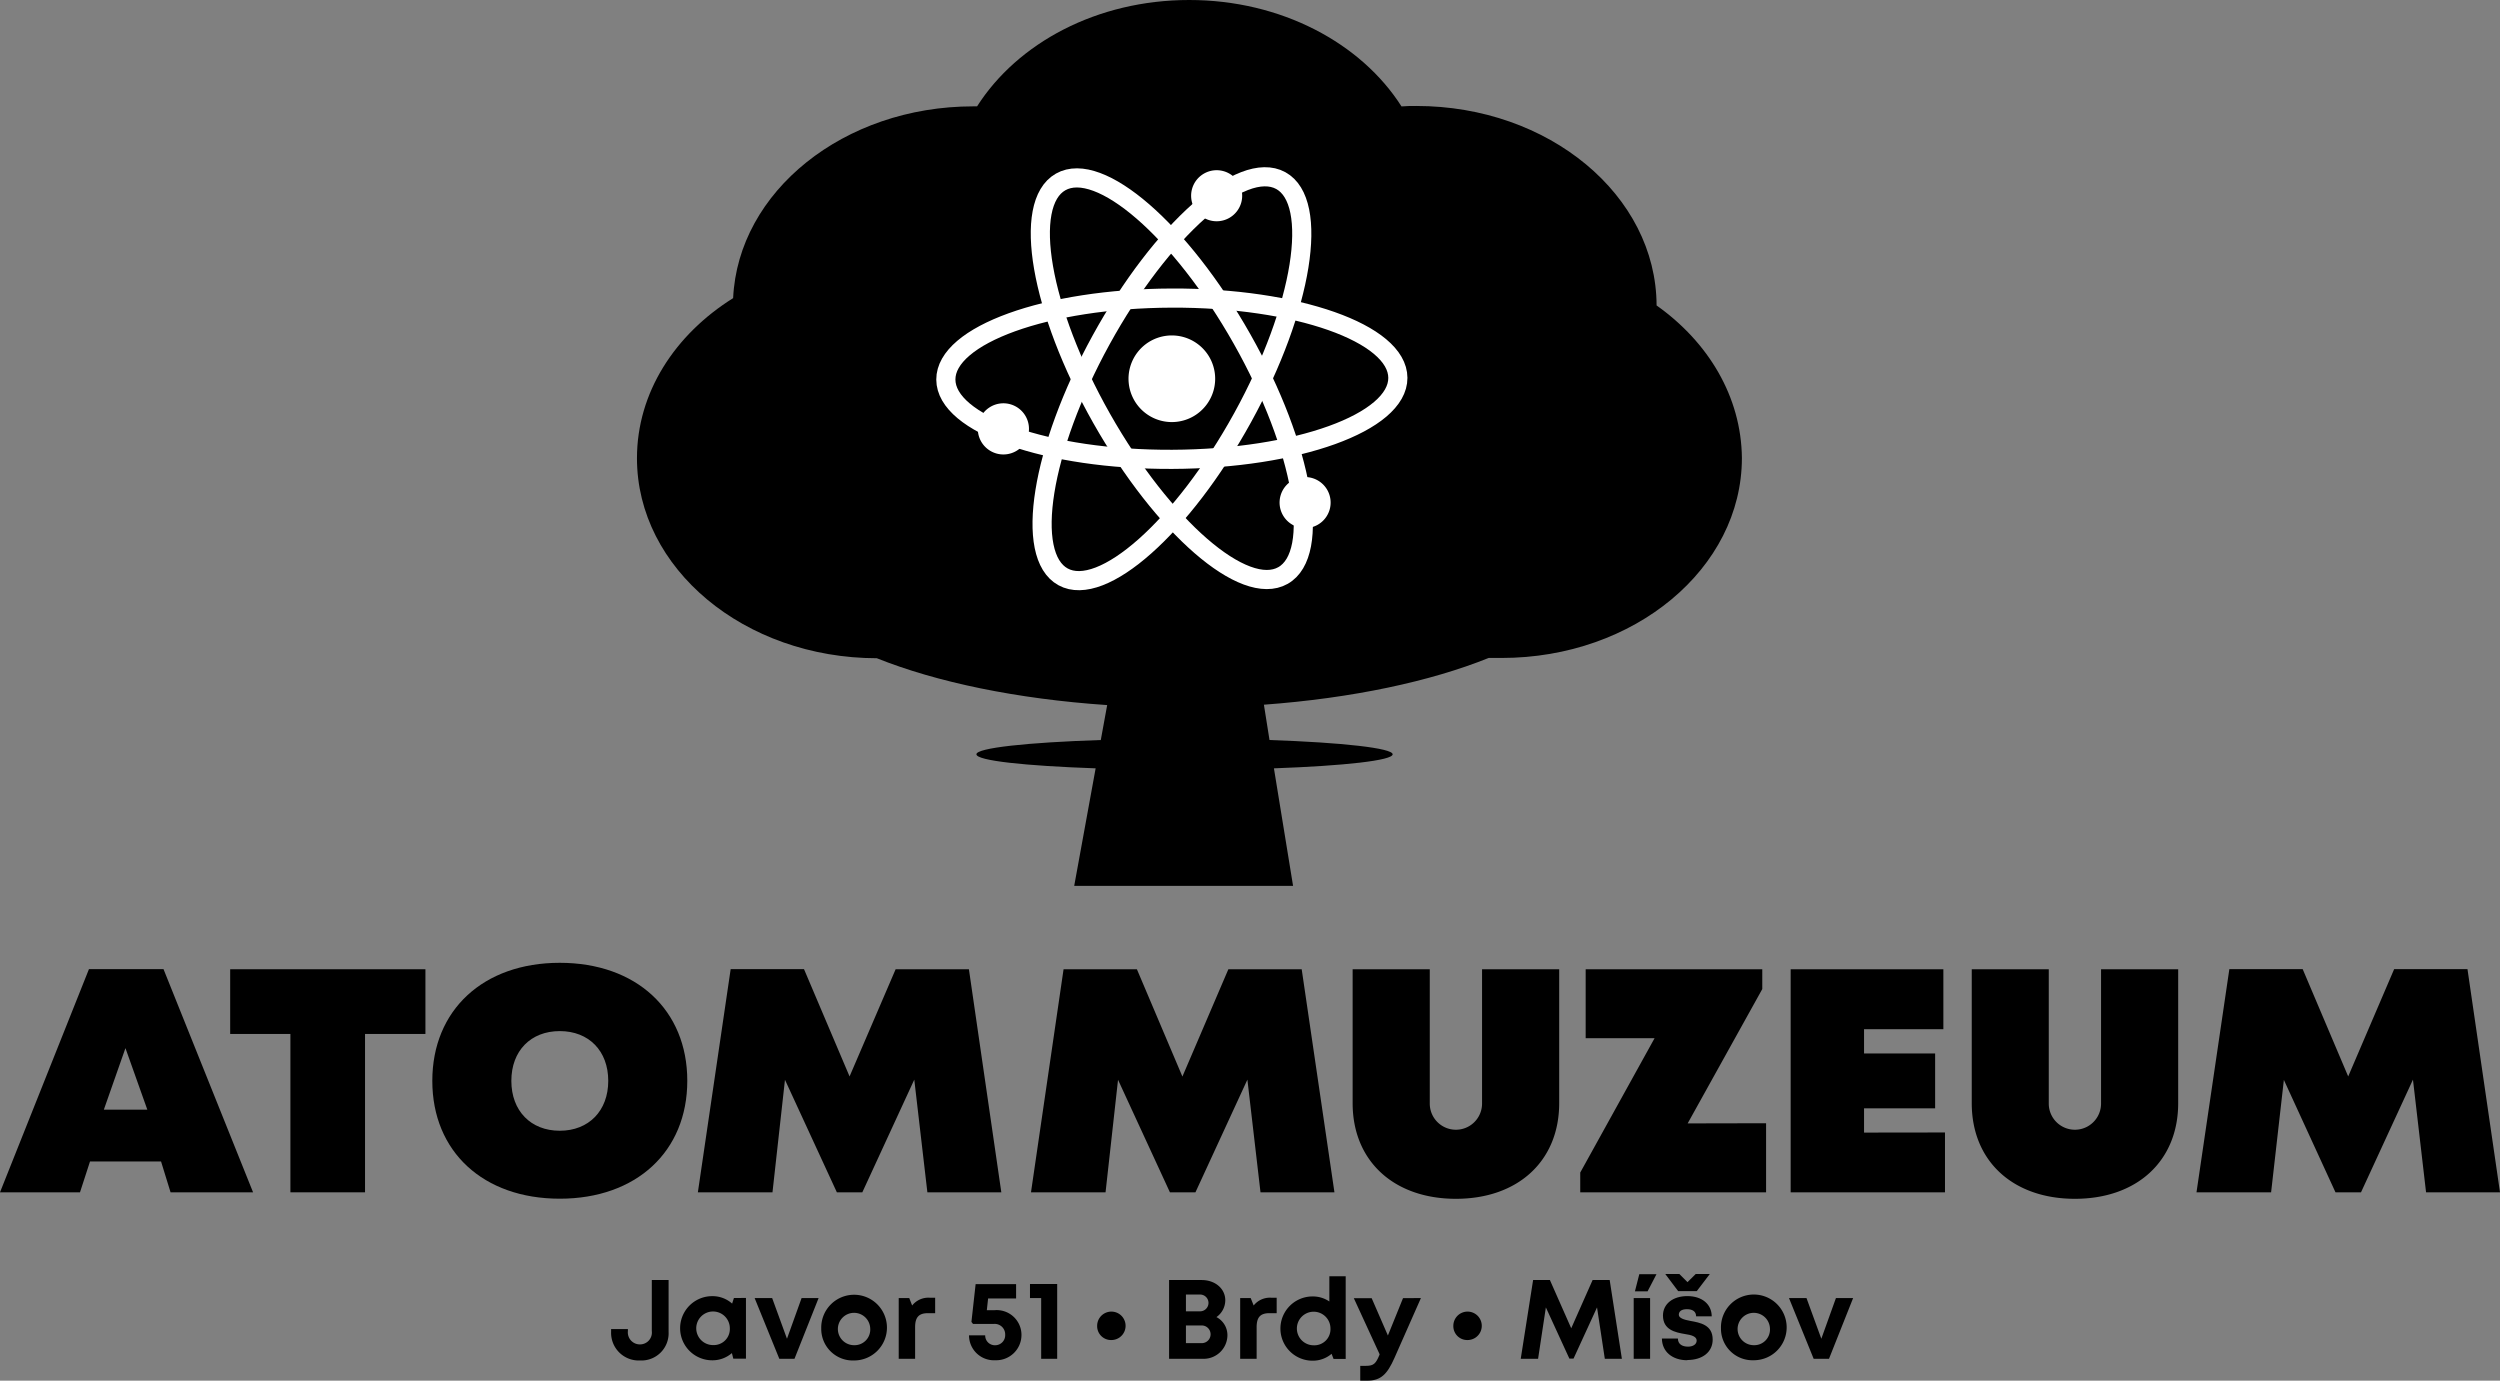 <?xml version="1.0" encoding="UTF-8" standalone="no"?>
<svg
   viewBox="0 0 446.61 246.65"
   version="1.1"
   id="svg82"
   sodipodi:docname="SILVER_Atommuzeum - black.svg"
   inkscape:version="1.1 (c68e22c387, 2021-05-23)"
   xmlns:inkscape="http://www.inkscape.org/namespaces/inkscape"
   xmlns:sodipodi="http://sodipodi.sourceforge.net/DTD/sodipodi-0.dtd"
   xmlns="http://www.w3.org/2000/svg"
   xmlns:svg="http://www.w3.org/2000/svg">
  <rect x="0" y="0" width="446.61" height="246.65" fill="#808080" stroke="none"/>
  <sodipodi:namedview
     id="namedview84"
     pagecolor="#ffffff"
     bordercolor="#cccccc"
     borderopacity="1"
     inkscape:pageshadow="0"
     inkscape:pageopacity="1"
     inkscape:pagecheckerboard="0"
     showgrid="false"
     inkscape:zoom="2.4674773"
     inkscape:cx="223.10236"
     inkscape:cy="132.92929"
     inkscape:window-width="1920"
     inkscape:window-height="1130"
     inkscape:window-x="-6"
     inkscape:window-y="-6"
     inkscape:window-maximized="1"
     inkscape:current-layer="Layer_1" />
  <defs
     id="defs4">
    <style
       id="style2">.cls-1{fill:#fff;}.cls-2{fill:none;stroke:#231f20;stroke-miterlimit:10;stroke-width:3.42px;}.cls-3{fill:#231f20;}</style>
  </defs>
  <title
     id="title6">Datový zdroj 1</title>
  <g
     id="Vrstva_2"
     data-name="Vrstva 2">
    <g
       id="Layer_1"
       data-name="Layer 1">
      <path
         class="cls-1"
         d="M295.94,54.57c-.06-19.69-19.25-35.64-42.92-35.64-.89,0-1.77,0-2.65.08C243.17,7.7,228.89,0,212.44,0s-30.67,7.67-37.89,19l-.69,0c-23.12,0-42,15.21-42.89,34.26-10.43,6.52-17.18,16.9-17.18,28.6,0,19.71,19.18,35.7,42.85,35.73,10.66,4.27,25,7.28,41.15,8.37l-1.14,6.24c-13.08.43-22.22,1.41-22.22,2.55s8.71,2.07,21.3,2.51l-3.83,21H231l-3.42-21c12.54-.45,21.21-1.41,21.21-2.51s-9.06-2.11-22-2.55l-1-6.31c15.77-1.16,29.73-4.15,40.15-8.35.77,0,1.54,0,2.31,0,23.71,0,42.93-16,42.93-35.73C311.07,70.88,305.19,61.12,295.94,54.57Zm-83.5,16.9c.89,0,1.77,0,2.65-.07.12.2.25.39.38.59-1.33,0-2.68,0-4,0,.11-.16.22-.32.32-.48Z"
         id="path8"
         style="fill:#000000" />
      <path
         class="cls-1"
         d="M28.77,207.49H16.08L14.29,213H0l15.89-39.87H29.21l16,39.87H30.47Zm-6.36-20.25-3.86,11h7.77Z"
         id="path10"
         style="fill:#000000" />
      <path
         class="cls-1"
         d="M76,184.71H65.21V213H51.88V184.71H41.12V173.15H76Z"
         id="path12"
         style="fill:#000000" />
      <path
         class="cls-1"
         d="M77.23,193.09C77.23,180.44,86.34,172,100,172s22.78,8.42,22.78,21.07-9.11,21.07-22.78,21.07S77.23,205.73,77.23,193.09Zm31.43,0c0-5.36-3.47-8.89-8.66-8.89s-8.65,3.53-8.65,8.89S94.82,202,100,202,108.66,198.44,108.66,193.09Z"
         id="path14"
         style="fill:#000000" />
      <path
         class="cls-1"
         d="M165.67,213l-2.34-20.13L154.05,213H149.5l-9.27-20.1L138,213H124.67l5.86-39.87h13.1l8.14,19.17L160,173.15h13.09L178.88,213Z"
         id="path16"
         style="fill:#000000" />
      <path
         class="cls-1"
         d="M225.18,213l-2.34-20.13L213.56,213H209l-9.27-20.1L197.5,213H184.18L190,173.15h13.1l8.13,19.17,8.21-19.17h13.1L238.39,213Z"
         id="path18"
         style="fill:#000000" />
      <path
         class="cls-1"
         d="M241.64,197.07V173.15h13.78v24a4.67,4.67,0,1,0,9.34,0v-24h13.78v23.92c0,10.37-7.4,17.09-18.45,17.09S241.64,207.44,241.64,197.07Z"
         id="path20"
         style="fill:#000000" />
      <path
         class="cls-1"
         d="M315.5,200.66V213H282.3v-3.53l13.28-24H283.27V173.15h31.55v3.54l-13.33,24Z"
         id="path22"
         style="fill:#000000" />
      <path
         class="cls-1"
         d="M347.46,202.31V213H319.89V173.15h27.28v10.71H333v4.33h12.7V198H333v4.33Z"
         id="path24"
         style="fill:#000000" />
      <path
         class="cls-1"
         d="M352.24,197.07V173.15H366v24a4.67,4.67,0,1,0,9.34,0v-24h13.78v23.92c0,10.37-7.4,17.09-18.45,17.09S352.24,207.44,352.24,197.07Z"
         id="path26"
         style="fill:#000000" />
      <path
         class="cls-1"
         d="M433.4,213l-2.34-20.13L421.78,213h-4.56L408,192.92,405.72,213H392.39l5.87-39.87h13.1l8.13,19.17,8.21-19.17h13.1L446.61,213Z"
         id="path28"
         style="fill:#000000" />
      <path
         class="cls-2"
         d="M196.8,74.74c11,19.42,25.47,32,32.4,28.07s3.65-22.83-7.31-42.24-25.48-32-32.41-28.07S185.83,55.33,196.8,74.74Z"
         id="path30"
         style="stroke:#ffffff" />
      <path
         class="cls-2"
         d="M196.71,60.72c-10.73,19.55-13.78,38.5-6.8,42.33S211.24,94.14,222,74.59s13.78-38.5,6.8-42.33S207.44,41.18,196.71,60.72Z"
         id="path32"
         style="stroke:#ffffff" />
      <path
         class="cls-2"
         d="M209.29,53.25c-22.3.08-40.35,6.6-40.32,14.56S187.1,82.15,209.4,82.06s40.35-6.6,40.32-14.56S231.59,53.16,209.29,53.25Z"
         id="path34"
         style="stroke:#ffffff" />
      <path
         class="cls-3"
         d="M183.23,74.37A4.57,4.57,0,1,1,177,72.64,4.57,4.57,0,0,1,183.23,74.37Z"
         id="path36"
         style="fill:#ffffff" />
      <path
         class="cls-3"
         d="M216.08,63.85a7.74,7.74,0,1,1-10.54-2.93A7.75,7.75,0,0,1,216.08,63.85Z"
         id="path38"
         style="fill:#ffffff" />
      <path
         class="cls-3"
         d="M221.31,32.71A4.56,4.56,0,1,1,215.1,31,4.56,4.56,0,0,1,221.31,32.71Z"
         id="path40"
         style="fill:#ffffff" />
      <path
         class="cls-3"
         d="M237.12,87.54a4.56,4.56,0,1,1-6.21-1.73A4.56,4.56,0,0,1,237.12,87.54Z"
         id="path42"
         style="fill:#ffffff" />
      <path
         class="cls-1"
         d="M109.17,237.94v-.51h3v.35a2.15,2.15,0,0,0,2.18,2.39,2.12,2.12,0,0,0,2.09-2.39v-9.11h3v9.27a4.86,4.86,0,0,1-5.1,5.1A4.94,4.94,0,0,1,109.17,237.94Z"
         id="path44"
         style="fill:#000000" />
      <path
         class="cls-1"
         d="M133.26,231.87v10.85H131l-.25-1a5.3,5.3,0,0,1-3.52,1.29,5.73,5.73,0,0,1,0-11.46,5.25,5.25,0,0,1,3.56,1.33l.32-1Zm-2.88,5.42a3,3,0,1,0-2.95,3A2.87,2.87,0,0,0,130.38,237.29Z"
         id="path46"
         style="fill:#000000" />
      <path
         class="cls-1"
         d="M146.24,231.89l-4.31,10.85h-2.71l-4.41-10.85h3.13l2.65,7.27,2.61-7.27Z"
         id="path48"
         style="fill:#000000" />
      <path
         class="cls-1"
         d="M146.71,237.31a5.87,5.87,0,1,1,5.86,5.73A5.64,5.64,0,0,1,146.71,237.31Zm8.75,0a2.89,2.89,0,1,0-2.89,3A2.8,2.8,0,0,0,155.46,237.31Z"
         id="path50"
         style="fill:#000000" />
      <path
         class="cls-1"
         d="M167.06,231.83v2.76h-1.28c-1.65,0-2.3.74-2.3,2.51v5.64h-2.93V231.89h1.88l.52,1.33a3.69,3.69,0,0,1,3.14-1.39Z"
         id="path52"
         style="fill:#000000" />
      <path
         class="cls-1"
         d="M196,236.85a2.54,2.54,0,1,1,2.54,2.54A2.48,2.48,0,0,1,196,236.85Z"
         id="path54"
         style="fill:#000000" />
      <path
         class="cls-1"
         d="M219.27,238.68a4.25,4.25,0,0,1-4.42,4.06h-6V228.67h5.81c2.43,0,4.23,1.55,4.23,3.62a3.69,3.69,0,0,1-1.58,3A3.64,3.64,0,0,1,219.27,238.68Zm-4.88-7.42h-2.53v3h2.53a1.5,1.5,0,1,0,0-3Zm.17,8.68a1.58,1.58,0,1,0,0-3.15h-2.7v3.15Z"
         id="path56"
         style="fill:#000000" />
      <path
         class="cls-1"
         d="M228.07,231.83v2.76h-1.28c-1.65,0-2.3.74-2.3,2.51v5.64h-2.94V231.89h1.88l.53,1.33a3.69,3.69,0,0,1,3.14-1.39Z"
         id="path58"
         style="fill:#000000" />
      <path
         class="cls-1"
         d="M240.4,228v14.76h-2.17l-.35-.91a5.15,5.15,0,0,1-3.4,1.23,5.74,5.74,0,0,1,0-11.48,5.27,5.27,0,0,1,3,.9V228Zm-2.72,9.33a3,3,0,1,0-3,3A2.88,2.88,0,0,0,237.68,237.31Z"
         id="path60"
         style="fill:#000000" />
      <path
         class="cls-1"
         d="M253.84,231.89l-4.73,10.7c-1.3,2.94-2.44,4.06-4.88,4.06H243V244h1c1.41,0,1.78-.38,2.45-2l0-.09-4.6-10h3.19l2.9,6.67,2.7-6.67Z"
         id="path62"
         style="fill:#000000" />
      <path
         class="cls-1"
         d="M259.63,236.85a2.54,2.54,0,1,1,2.54,2.54A2.48,2.48,0,0,1,259.63,236.85Z"
         id="path64"
         style="fill:#000000" />
      <path
         class="cls-1"
         d="M286.69,242.74l-1.39-9.18-4.2,9.15h-.74l-4.2-9.15-1.39,9.18h-3.1l2.21-14.07h3l3.81,8.62,3.82-8.62h3.05l2.18,14.07Z"
         id="path66"
         style="fill:#000000" />
      <path
         class="cls-1"
         d="M291.85,231.89h2.93v10.85h-2.93Zm1-4.26h3.07l-1.59,3.06h-2.26Z"
         id="path68"
         style="fill:#000000" />
      <path
         class="cls-1"
         d="M301.45,243c-2.72,0-4.54-1.55-4.56-3.88h2.86c0,1,.76,1.45,1.81,1.45.82,0,1.54-.37,1.54-1.09s-.94-1-2.08-1.16c-1.74-.29-3.94-.75-3.94-3.31,0-2.05,1.74-3.47,4.36-3.47s4.34,1.46,4.35,3.62H303c0-.86-.62-1.28-1.64-1.28s-1.45.42-1.45,1,.92.89,2.05,1.09c1.77.32,4,.7,4,3.34,0,2.21-1.81,3.65-4.55,3.65Zm4-15.41-2.33,3.06h-3.33l-2.3-3.06H300l1.46,1.46,1.47-1.46Z"
         id="path70"
         style="fill:#000000" />
      <path
         class="cls-1"
         d="M307.44,237.31A5.87,5.87,0,1,1,313.3,243,5.64,5.64,0,0,1,307.44,237.31Zm8.75,0a2.89,2.89,0,1,0-2.89,3A2.8,2.8,0,0,0,316.19,237.31Z"
         id="path72"
         style="fill:#000000" />
      <path
         class="cls-1"
         d="M331.05,231.89l-4.31,10.85H324l-4.41-10.85h3.13l2.65,7.27,2.61-7.27Z"
         id="path74"
         style="fill:#000000" />
      <path
         class="cls-1"
         d="M182.48,238.43A4.52,4.52,0,0,1,177.8,243a4.45,4.45,0,0,1-4.69-4.45H176a1.73,1.73,0,0,0,1.79,1.77,1.79,1.79,0,0,0,1.78-1.87,1.87,1.87,0,0,0-2-1.94h-3.75l-.28-.36.75-6.75h7.23v2.56h-5l-.23,2.1h1.35A4.43,4.43,0,0,1,182.48,238.43Z"
         id="path76"
         style="fill:#000000" />
      <path
         class="cls-1"
         d="M188.86,229.38v13.36H186V231.89H184v-2.51Z"
         id="path78"
         style="fill:#000000" />
    </g>
  </g>
</svg>

